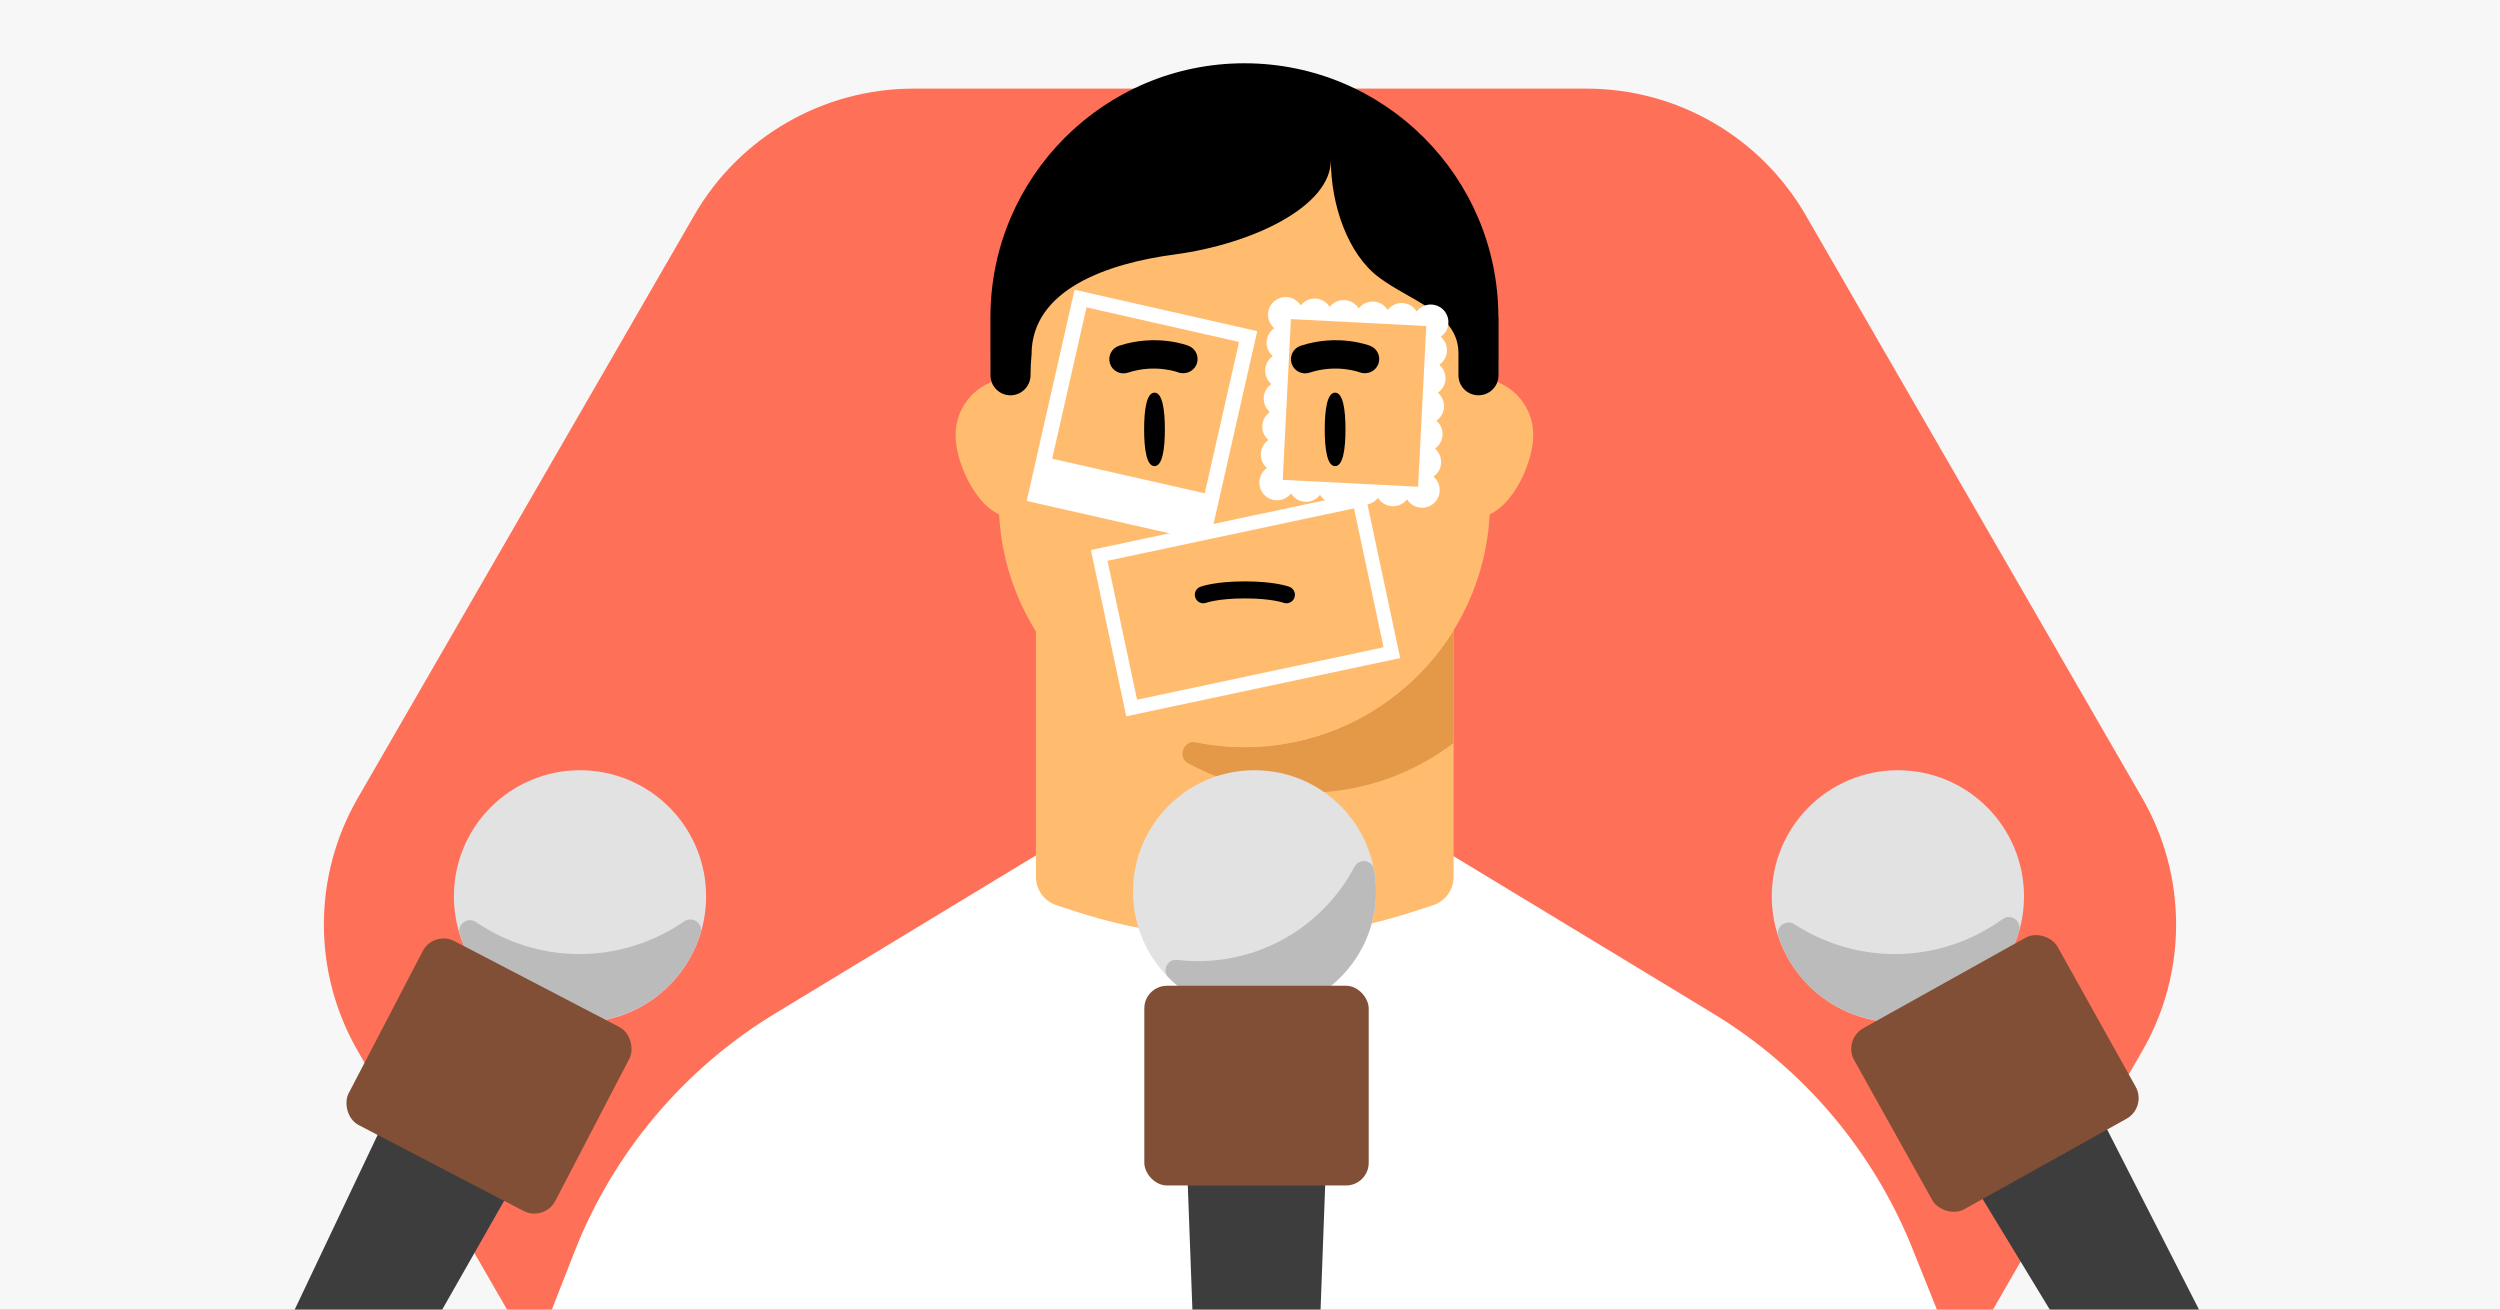 <svg viewBox="0 0 945 495" xmlns="http://www.w3.org/2000/svg" xmlns:xlink="http://www.w3.org/1999/xlink"><rect x="0" y="0" width="945" height="495" fill="#808080" stroke="none"/><clipPath id="clippath"><path d="M0 0H945V495H0Z"/></clipPath><g clip-path="url(#clippath)"><path d="M-.43 0H945.43V495H-.43Z" fill="#f7f7f7"/><path d="m599.71 33.5h-254.42c-34.17 0-65.75 18.23-82.83 47.82l-127.21 220.33c-17.09 29.59-17.09 66.05 0 95.65l127.21 220.33c17.09 29.59 48.66 47.82 82.83 47.82h254.42c34.17 0 65.75-18.23 82.83-47.82l127.21-220.33c17.09-29.59 17.09-66.05 0-95.65l-127.21-220.33c-17.09-29.59-48.66-47.82-82.83-47.82Z" fill="#ff7059"/><path d="m789.64 964.97-37.12 94.06c-5.78 14.63-19.92 24.24-35.64 24.24h-64.85l8.05-243.46h-326.23l-46.73 87.25c-10.21 5.83-21.33 8.61-32.34 8.61-21 0-41.58-10.18-54.07-28.78l-43.44-64.44c-33.5-49.76-40.44-112.77-18.6-168.65l78.37-200.35c14.71-37.69 41.5-69.52 76.13-90.47l33.04-20.03 39.74-24.08 32.48-19.68 96.11-1.13 44.84-.51 30.4 18.41 45.81 27.75 31.78 19.28c34.61 20.95 61.39 52.78 76.13 90.47l65.22 162.55c42.36 105.51 42.68 223.21.92 328.96Z" fill="#ffffff"/><path d="m549.47 157.37v174.04c0 4.94-3.15 9.28-7.83 10.79l-7.92 2.56c-41.12 13.22-85.36 13.22-126.45 0l-7.86-2.56c-4.68-1.51-7.83-5.86-7.83-10.74v-174.09h157.91-.02Z" fill="#ffbc6e"/><path d="m549.47 238.24v42.6c-15.6 11.9-35.07 18.86-56.13 18.86-15.99 0-31.01-4-44.15-11.14-4.27-2.32-1.84-8.93 2.93-8.01 5.93 1.22 12.06 1.86 18.34 1.86 33.32 0 62.65-17.64 79.01-44.16Z" fill="#e49948"/><g fill="#ffbc6e"><path d="m404.14 164.37c0-11.9-9.61-21.47-21.46-21.47s-21.47 9.58-21.47 21.47 9.61 31.22 21.47 31.22 21.46-19.39 21.46-31.22Z"/><path d="m579.57 164.37c0-11.9-9.61-21.47-21.47-21.47s-21.47 9.58-21.47 21.47 9.61 31.22 21.47 31.22 21.47-19.39 21.47-31.22Z"/><path d="m470.37 282.43c-49.84 0-90.76-39.34-92.75-89.08l-3.15-50.37c-2.19-54.5 41.4-99.87 95.91-99.87s98.09 45.38 95.92 99.87l-3.15 50.37c-1.99 49.74-42.93 89.08-92.77 89.08h-.02Z"/></g><path d="m440.32 162.31c0 7.67-.97 13.89-3.92 13.89s-3.92-6.21-3.92-13.89.97-13.89 3.92-13.89 3.92 6.21 3.92 13.89Z"/><path d="m508.59 162.31c0 7.67-.97 13.89-3.92 13.89s-3.92-6.21-3.92-13.89.97-13.89 3.92-13.89 3.92 6.21 3.92 13.89Z"/><path d="m448.75 140.87c1.59-.45 2.94-1.6 3.58-3.23 1.05-2.72-.27-5.82-3.01-6.9-.53-.21-12.14-4.68-26.3-.05-2.83.91-4.34 3.9-3.44 6.76.92 2.81 3.94 4.34 6.77 3.42 10.36-3.41 18.93-.14 19.04-.1 1.1.42 2.3.36 3.37.1Z"/><path d="m517.41 140.87c1.59-.45 2.94-1.6 3.58-3.23 1.05-2.72-.27-5.82-3.01-6.9-.53-.21-12.14-4.68-26.3-.05-2.83.91-4.34 3.9-3.44 6.76.92 2.81 3.94 4.34 6.77 3.42 10.36-3.41 18.93-.14 19.04-.1 1.1.42 2.3.36 3.37.1Z"/><path d="m455.99 227.84c-1.66.62-3.51-.21-4.14-1.87-.64-1.66.2-3.53 1.86-4.16.39-.15.8-.27 1.21-.38.72-.2 1.76-.45 3.14-.7 2.76-.5 6.88-.97 12.5-.97s9.74.48 12.5.97c1.38.25 2.42.5 3.14.7.41.11.81.24 1.21.38 1.66.64 2.49 2.5 1.86 4.16-.63 1.66-2.48 2.49-4.14 1.87 0 0 0 0 0 0-.04-.01-.25-.09-.65-.2-.52-.15-1.37-.35-2.55-.57-2.37-.43-6.1-.87-11.36-.87s-9 .44-11.36.87c-1.18.21-2.03.42-2.55.57-.39.11-.61.18-.65.2 0 0 0 0 0 0Z" fill-rule="evenodd"/><path d="m566.45 141.88v-21.99h-.07c0-52.97-42.99-95.97-95.99-95.97s-96.01 43-96.01 95.97v21.93c0 4.16 3.37 7.61 7.57 7.61s7.59-3.44 7.59-7.61c0-2.56.13-5.18.39-7.81 0-24.88 29.35-34.52 54.01-37.81 29.63-3.96 59.13-18.2 59.13-35.65 0 16.98 6.46 35.54 18.15 44.29 12.11 9.06 30.07 13.55 30.07 28.67v8.36c0 4.18 3.39 7.55 7.57 7.55s7.59-3.37 7.59-7.55Z"/><path d="m547.49 121.46c0-.11-.01-.22-.02-.32 0-.11-.02-.22-.04-.33-.02-.11-.03-.21-.06-.32-.02-.11-.04-.21-.07-.32-.02-.1-.06-.21-.09-.31-.03-.11-.07-.21-.1-.31-.04-.1-.08-.2-.12-.3-.04-.1-.09-.2-.13-.3-.05-.1-.1-.19-.15-.29-.05-.1-.1-.19-.16-.29-.06-.09-.11-.19-.17-.28-.06-.09-.12-.18-.19-.27-.06-.09-.13-.18-.2-.26-.07-.08-.14-.17-.21-.25-.07-.08-.15-.16-.23-.24-.08-.08-.16-.15-.24-.23-.08-.07-.16-.15-.25-.21-.08-.07-.17-.14-.26-.2-.09-.06-.18-.13-.27-.19-.09-.06-.18-.12-.28-.17-.09-.06-.19-.11-.28-.16-.1-.05-.19-.1-.29-.15-.1-.05-.2-.09-.3-.13-.1-.04-.2-.08-.3-.12-.1-.04-.21-.07-.31-.1-.1-.03-.21-.06-.32-.09-.1-.03-.21-.05-.32-.07-.11-.02-.22-.04-.32-.06-.11-.02-.22-.03-.32-.04-.22-.02-.44-.03-.66-.03-.11 0-.22 0-.33 0-.11 0-.22.01-.33.02-.11.01-.22.02-.33.04-.11.01-.21.03-.32.06-.1.02-.21.04-.32.07-.11.03-.21.06-.32.09-.1.03-.21.07-.31.1-.1.04-.2.08-.3.12-.1.04-.2.09-.3.13-.1.05-.2.09-.29.14-.1.05-.19.11-.28.16-.09.06-.19.11-.28.18-.09.06-.18.12-.27.19-.09.07-.18.13-.26.2-.08.07-.17.14-.25.21-.08.07-.16.15-.24.23-.08.08-.15.16-.22.24-.08.08-.14.16-.22.25-.05.06-.09.12-.14.18-1.11-1.8-3.06-3.05-5.34-3.17-2.27-.12-4.34.92-5.63 2.6-1.11-1.8-3.06-3.05-5.33-3.16-2.27-.12-4.34.92-5.63 2.59-1.11-1.8-3.06-3.04-5.33-3.16-2.27-.12-4.34.92-5.63 2.59-1.11-1.8-3.06-3.04-5.33-3.16-2.28-.12-4.34.92-5.63 2.6-.04-.07-.08-.13-.12-.2-.06-.09-.12-.18-.19-.27-.07-.09-.13-.18-.2-.26-.07-.08-.14-.17-.21-.25-.07-.08-.15-.16-.23-.24-.08-.08-.16-.15-.24-.23-.08-.07-.16-.15-.25-.21-.08-.07-.17-.14-.26-.2-.09-.06-.18-.13-.27-.19-.09-.06-.18-.12-.27-.17-.09-.06-.19-.11-.29-.16-.1-.05-.19-.1-.29-.15-.1-.05-.2-.09-.3-.13-.1-.04-.2-.08-.3-.12-.1-.04-.21-.07-.31-.1-.1-.03-.21-.06-.31-.09-.11-.03-.21-.05-.32-.07-.11-.02-.22-.04-.32-.06-.11-.02-.22-.03-.32-.04-.22-.02-.44-.03-.66-.03-.11 0-.22 0-.33 0-.11 0-.22.01-.33.02-.11.01-.22.02-.32.04-.11.01-.22.03-.32.06-.1.02-.21.04-.32.07-.11.03-.21.05-.32.09-.1.03-.21.07-.31.1-.1.04-.21.08-.3.12-.1.04-.2.09-.3.13-.1.05-.2.09-.29.14-.1.05-.19.11-.28.16-.09.06-.19.11-.28.18-.09.06-.18.12-.27.19-.09.07-.17.13-.26.2-.08.07-.17.14-.25.21-.08.07-.16.15-.24.23-.08.08-.15.16-.23.24-.07.08-.14.16-.21.25-.07.09-.14.17-.2.26-.07.09-.13.18-.19.27-.06.09-.12.18-.17.27-.06.09-.11.19-.16.28-.05.1-.1.19-.15.29-.05.1-.09.2-.13.3-.04.1-.08.2-.12.3-.04.1-.07.21-.1.31-.03.1-.06.21-.09.31-.03.1-.05.21-.07.32-.02.11-.04.22-.06.32-.02.11-.03.22-.04.33-.01.11-.02.22-.02.33 0 .11 0 .22 0 .33s0 .22 0 .33c0 .11.01.22.02.32.01.11.02.22.04.33.01.11.03.22.05.32.02.11.04.21.07.32s.05.21.09.32c.03.1.07.21.1.31.04.1.08.2.12.3.04.1.08.2.13.3.05.1.09.2.14.29.05.1.1.19.16.29.06.09.11.19.17.28.06.09.12.18.19.27.06.09.13.17.2.26.07.08.14.17.21.25.07.08.15.16.23.24.08.08.16.15.24.23.06.05.11.1.17.15-1.65 1.13-2.78 2.99-2.89 5.15-.11 2.15.81 4.12 2.33 5.42-1.65 1.14-2.77 3-2.88 5.15-.11 2.15.81 4.12 2.33 5.42-1.65 1.14-2.77 3-2.88 5.15-.11 2.15.81 4.12 2.33 5.42-1.65 1.13-2.77 3-2.88 5.15-.11 2.15.81 4.12 2.33 5.42-1.65 1.14-2.77 3-2.88 5.15-.11 2.15.82 4.12 2.34 5.42-.06.04-.12.09-.18.13-.09.06-.17.13-.26.2-.08.07-.17.14-.25.21-.08.07-.16.15-.24.23-.08.08-.15.16-.23.24-.07.08-.15.16-.22.25-.07.08-.14.17-.2.26-.07.09-.13.18-.19.27-.06.09-.12.18-.17.28-.06.09-.11.19-.16.28-.05.1-.1.19-.15.29-.05.1-.09.2-.13.3-.04.1-.08.2-.12.3-.04.1-.07.21-.1.31-.03.1-.06.21-.09.32-.03.1-.05.21-.07.32-.02.11-.04.22-.06.32-.02.11-.03.22-.04.33-.01.11-.02.22-.02.33 0 .11 0 .22 0 .33 0 .11 0 .22 0 .33 0 .11.01.22.02.33.01.11.02.22.04.33.01.11.03.21.05.32.02.1.04.21.07.32.03.11.05.21.09.32.03.11.07.21.1.31.04.1.08.2.12.3.04.1.08.2.13.3.05.1.09.2.14.29.05.1.1.19.16.29.06.09.11.19.17.28.06.09.12.18.19.27.06.09.13.18.2.26.07.08.14.17.21.25.07.08.15.16.23.24.08.08.16.15.24.22.08.07.16.15.25.22.08.07.17.14.26.2.09.07.18.13.27.19.09.06.18.12.28.18.09.06.19.11.28.16.09.05.19.1.29.15.1.05.2.09.3.13.1.04.2.08.3.12.1.04.21.07.31.1.1.03.21.06.32.09.1.03.21.05.32.07.11.02.22.04.32.06.11.02.22.03.32.04.11.01.22.02.33.02.11 0 .22 0 .33 0 .11 0 .22 0 .33 0 .11 0 .22-.01.33-.02.11 0 .22-.02.33-.04.11-.02.21-.03.32-.06.11-.02.21-.04.32-.07.1-.02.21-.05.31-.08.11-.03.21-.07.31-.1.1-.04.2-.08.3-.12.1-.04.2-.09.3-.13.1-.05.19-.1.29-.15.1-.05.19-.1.29-.16.09-.06.19-.11.28-.17.09-.06.18-.12.27-.19.09-.06.18-.13.26-.2.08-.07.17-.14.25-.21.08-.07.16-.15.24-.23.08-.08.15-.16.23-.24.07-.08.15-.16.21-.25.05-.06.1-.12.14-.18 1.11 1.8 3.06 3.05 5.34 3.17 2.27.12 4.34-.92 5.63-2.6 1.11 1.8 3.06 3.05 5.33 3.16 2.27.12 4.34-.92 5.63-2.6 1.11 1.8 3.06 3.05 5.33 3.16 2.27.12 4.34-.92 5.63-2.6 1.11 1.8 3.06 3.05 5.33 3.16 2.28.12 4.34-.92 5.63-2.6.04.07.08.13.12.2.06.09.12.18.19.27.06.09.13.18.2.26.07.08.14.17.21.25.07.08.15.16.23.24.08.08.16.15.24.22.08.07.16.15.25.21.09.07.17.14.26.2.09.06.18.13.27.19.09.06.18.12.28.18.09.06.19.11.28.16.1.05.19.1.29.15.1.05.2.09.3.13.1.04.2.08.31.12.1.04.21.07.31.1.1.03.21.06.31.09.11.03.21.05.32.07.11.02.22.04.32.06.11.02.22.03.32.04.11.01.22.02.33.03.11 0 .22 0 .33 0 .11 0 .22 0 .33 0 .11 0 .22-.01.33-.02.11 0 .22-.02.32-.04.11-.02.22-.03.32-.06.1-.02.21-.04.32-.07.1-.02.21-.05.32-.08.1-.03.21-.07.31-.1.1-.04.21-.08.31-.12.1-.04.2-.09.3-.13.1-.05.2-.1.29-.15.1-.05.19-.1.28-.16.09-.06.19-.11.28-.17.09-.06.18-.12.27-.19.09-.06.17-.13.26-.2.09-.07.17-.14.25-.21.08-.07.16-.15.24-.23.07-.08.15-.16.22-.24.07-.08.15-.16.21-.25.07-.09.14-.17.2-.26.06-.09.13-.18.19-.27s.12-.18.18-.28c.06-.09.11-.19.16-.28.05-.1.1-.19.15-.29.05-.1.09-.2.13-.3.04-.1.08-.2.12-.3.04-.1.07-.21.1-.31.03-.1.06-.21.09-.31.03-.11.05-.21.07-.32.02-.11.04-.22.06-.32.02-.11.03-.22.04-.32.01-.11.02-.22.02-.33 0-.11 0-.22 0-.33 0-.11 0-.22 0-.33 0-.11-.01-.22-.02-.33 0-.11-.02-.22-.04-.32-.02-.11-.03-.22-.06-.32-.02-.1-.04-.21-.07-.32-.02-.1-.05-.21-.08-.32-.03-.1-.07-.21-.1-.31-.04-.1-.08-.21-.12-.31-.04-.1-.09-.2-.13-.3-.05-.1-.1-.2-.15-.29-.05-.1-.1-.19-.16-.28-.06-.09-.11-.19-.17-.28-.06-.09-.12-.18-.19-.27-.06-.09-.13-.17-.2-.26-.07-.08-.14-.17-.21-.25-.07-.08-.15-.16-.23-.24-.08-.08-.16-.15-.24-.23-.05-.05-.11-.1-.17-.15 1.65-1.14 2.77-2.99 2.89-5.15.11-2.15-.81-4.12-2.33-5.42 1.65-1.14 2.77-3 2.88-5.15.11-2.15-.81-4.12-2.33-5.42 1.65-1.14 2.77-3 2.88-5.15.11-2.15-.81-4.12-2.33-5.42 1.65-1.14 2.77-3 2.88-5.15.11-2.15-.81-4.12-2.33-5.42 1.65-1.14 2.77-3 2.88-5.15.11-2.15-.82-4.12-2.34-5.42.06-.04.13-.08.19-.13.09-.07.17-.13.26-.2.09-.07.17-.14.25-.21.08-.07.16-.15.24-.23.07-.08.15-.16.22-.24.07-.08.15-.16.22-.25.07-.09.14-.17.2-.26.06-.09.13-.18.19-.27.06-.09.12-.18.18-.27.06-.09.11-.19.16-.29.05-.1.1-.19.15-.29.05-.1.09-.2.13-.3.04-.1.08-.2.12-.3.04-.1.07-.21.1-.31.03-.1.06-.21.09-.31.03-.1.05-.21.07-.32.02-.1.04-.21.06-.32.02-.11.03-.22.04-.33.01-.11.02-.22.02-.33 0-.11 0-.22 0-.33 0-.11 0-.22 0-.33Zm-14.15 58.55c-.08.07-.17.14-.25.21-.08.07-.16.15-.24.23-.08.08-.15.16-.22.24-.07.08-.15.16-.22.25-.05.06-.09.12-.14.18-1.11-1.8-3.06-3.05-5.34-3.17-2.27-.12-4.34.92-5.63 2.59-1.11-1.8-3.06-3.04-5.33-3.16-2.27-.12-4.34.92-5.63 2.59-1.11-1.8-3.06-3.04-5.33-3.16-2.27-.12-4.34.92-5.63 2.59-1.11-1.8-3.06-3.04-5.33-3.16-2.28-.12-4.34.92-5.63 2.6-.04-.07-.08-.13-.12-.2-.06-.09-.12-.18-.19-.27-.07-.09-.13-.17-.2-.26-.07-.09-.14-.17-.21-.25-.07-.08-.15-.16-.23-.24-.08-.07-.16-.15-.24-.22-.05-.05-.11-.1-.17-.15 1.65-1.14 2.78-2.99 2.89-5.15.11-2.15-.81-4.12-2.33-5.42 1.65-1.14 2.77-3 2.88-5.15.11-2.15-.81-4.12-2.33-5.42 1.65-1.14 2.77-3 2.88-5.15.11-2.15-.81-4.12-2.33-5.42 1.65-1.14 2.77-2.99 2.88-5.15s-.81-4.12-2.33-5.42c1.65-1.14 2.77-3 2.88-5.15.11-2.15-.82-4.12-2.34-5.42.06-.04.12-.08.18-.13.09-.06.18-.13.26-.2.08-.07.17-.14.25-.21.08-.07.16-.15.24-.23.08-.08.15-.16.23-.24.07-.08.15-.16.21-.25.05-.06.1-.12.14-.18 1.11 1.8 3.06 3.05 5.34 3.17 2.27.12 4.34-.92 5.63-2.59 1.11 1.8 3.06 3.04 5.33 3.16 2.27.12 4.34-.92 5.63-2.59 1.11 1.8 3.06 3.04 5.33 3.16 2.27.12 4.34-.92 5.63-2.59 1.11 1.8 3.06 3.04 5.33 3.16 2.28.12 4.34-.92 5.63-2.6.04.07.08.13.12.2.06.09.12.18.19.27.06.09.13.17.2.26.07.08.14.17.21.25.07.08.15.16.23.24s.16.15.24.23c.05.05.11.1.17.15-1.65 1.14-2.77 2.99-2.89 5.14-.11 2.15.81 4.12 2.33 5.42-1.65 1.14-2.77 3-2.88 5.15-.11 2.15.81 4.12 2.33 5.42-1.65 1.14-2.77 3-2.88 5.15-.11 2.15.81 4.12 2.33 5.42-1.65 1.13-2.77 3-2.88 5.15-.11 2.15.81 4.12 2.33 5.42-1.65 1.14-2.77 3-2.88 5.15-.11 2.15.82 4.12 2.34 5.42-.06.04-.12.09-.18.13-.09.06-.18.13-.26.2Z" fill="#ffffff"/><path d="M481.37 126.45H542.19V177.67H481.37Z" fill="#ffbc6e" transform="matrix(-.051 .999 -.999 -.051 690.01 -351.2)"/><path d="M396.47 116.22H467.28V198.11H396.47Z" fill="#ffffff" transform="matrix(.975 .221 -.221 .975 45.32 -91.41)"/><path d="M403.81 121.95H462.49V181.1H403.81Z" fill="#ffbc6e" transform="matrix(-.221 .975 -.975 -.221 676.51 -237.51)"/><path d="M438.84 175.5H503.12V281.36H438.84Z" fill="#ffffff" transform="matrix(.208 .978 -.978 .208 596.25 -279.81)"/><path d="M444.14 180.79H497.83V276.06H444.14Z" fill="#ffbc6e" transform="matrix(.208 .978 -.978 .208 596.25 -279.81)"/><path d="m508.59 162.31c0 7.67-.97 13.89-3.92 13.89s-3.92-6.21-3.92-13.89.97-13.89 3.92-13.89 3.92 6.21 3.92 13.89Z"/><path d="m517.41 140.87c1.59-.45 2.94-1.6 3.58-3.23 1.05-2.72-.27-5.82-3.01-6.9-.53-.21-12.14-4.68-26.3-.05-2.83.91-4.34 3.9-3.44 6.76.92 2.81 3.94 4.34 6.77 3.42 10.36-3.41 18.93-.14 19.04-.1 1.1.42 2.3.36 3.37.1Z"/><path d="m455.99 227.84c-1.66.62-3.51-.21-4.14-1.87-.64-1.66.2-3.53 1.86-4.16.39-.15.8-.27 1.21-.38.72-.2 1.76-.45 3.14-.7 2.76-.5 6.88-.97 12.5-.97s9.74.48 12.5.97c1.38.25 2.42.5 3.14.7.41.11.81.24 1.21.38 1.66.64 2.49 2.5 1.86 4.16-.63 1.66-2.48 2.49-4.14 1.87 0 0 0 0 0 0-.04-.01-.25-.09-.65-.2-.52-.15-1.37-.35-2.55-.57-2.37-.43-6.1-.87-11.36-.87s-9 .44-11.36.87c-1.18.21-2.03.42-2.55.57-.39.11-.61.18-.65.2 0 0 0 0 0 0Z" fill-rule="evenodd"/><path d="m440.32 162.31c0 7.67-.97 13.89-3.92 13.89s-3.92-6.21-3.92-13.89.97-13.89 3.92-13.89 3.92 6.21 3.92 13.89Z"/><path d="m448.75 140.87c1.59-.45 2.94-1.6 3.58-3.23 1.05-2.72-.27-5.82-3.01-6.9-.53-.21-12.14-4.68-26.3-.05-2.83.91-4.34 3.9-3.44 6.76.92 2.81 3.94 4.34 6.77 3.42 10.36-3.41 18.93-.14 19.04-.1 1.1.42 2.3.36 3.37.1Z"/><circle cx="474.2" cy="337.06" fill="#e2e2e2" r="45.92"/><path d="m520.11 336.64c.22 25.37-20.54 46.33-45.92 46.33-12.67 0-24.14-5.13-32.45-13.43-2.66-2.65-.5-7.13 3.23-6.69 2.59.3 5.22.46 7.88.46 25.66 0 47.95-14.46 59.16-35.68 1.73-3.29 6.66-2.63 7.33 1.03.48 2.59.74 5.26.76 7.98Z" fill="#bbbbbb"/><path d="m479.51 590.45h-9.12c-9 0-16.38-7.12-16.72-16.11l-5.65-152.2h53.86l-5.65 152.2c-.33 8.99-7.72 16.11-16.72 16.11Z" fill="#3d3d3d"/><rect fill="#814f36" height="75.49" rx="8.56" width="84.82" x="432.55" y="372.62"/><circle cx="219.24" cy="338.82" fill="#e2e2e2" r="47.67"/><path d="m261.72 360.47c-11.97 23.47-41.14 32.8-64.51 20.63-11.67-6.08-19.76-16.31-23.43-27.93-1.17-3.72 2.96-6.81 6.18-4.61 2.23 1.52 4.58 2.93 7.04 4.21 23.63 12.31 51.09 9.69 71.59-4.47 3.17-2.19 7.39.78 6.26 4.47-.8 2.61-1.84 5.19-3.13 7.71Z" fill="#bbbbbb"/><path d="m102.57 574.69-8.4-4.38c-8.28-4.32-11.67-14.41-7.66-22.85l67.81-142.85 49.59 25.84-78.22 137.42c-4.62 8.12-14.83 11.13-23.12 6.81Z" fill="#3d3d3d"/><rect fill="#814f36" height="78.38" rx="8.89" transform="matrix(.887 .462 -.462 .887 208.84 -39.36)" width="88.06" x="140.74" y="367.5"/><circle cx="717.4" cy="338.82" fill="#e2e2e2" r="47.67"/><path d="m675.56 361.67c12.63 23.12 42.06 31.62 65.06 18.79 11.49-6.41 19.29-16.86 22.63-28.59 1.07-3.75-3.15-6.72-6.31-4.44-2.19 1.58-4.5 3.06-6.91 4.4-23.27 12.98-50.79 11.14-71.68-2.44-3.24-2.1-7.37.99-6.13 4.64.88 2.59 1.99 5.14 3.34 7.62Z" fill="#bbbbbb"/><path d="m840.72 571.28 8.27-4.61c8.16-4.55 11.26-14.74 7.01-23.06l-71.84-140.86-48.84 27.24 82.09 135.15c4.85 7.98 15.14 10.7 23.3 6.15Z" fill="#3d3d3d"/><rect fill="#814f36" height="78.38" rx="8.89" transform="matrix(-.873 .487 -.487 -.873 1609.71 392.83)" width="88.06" x="709.76" y="366.49"/></g></svg>